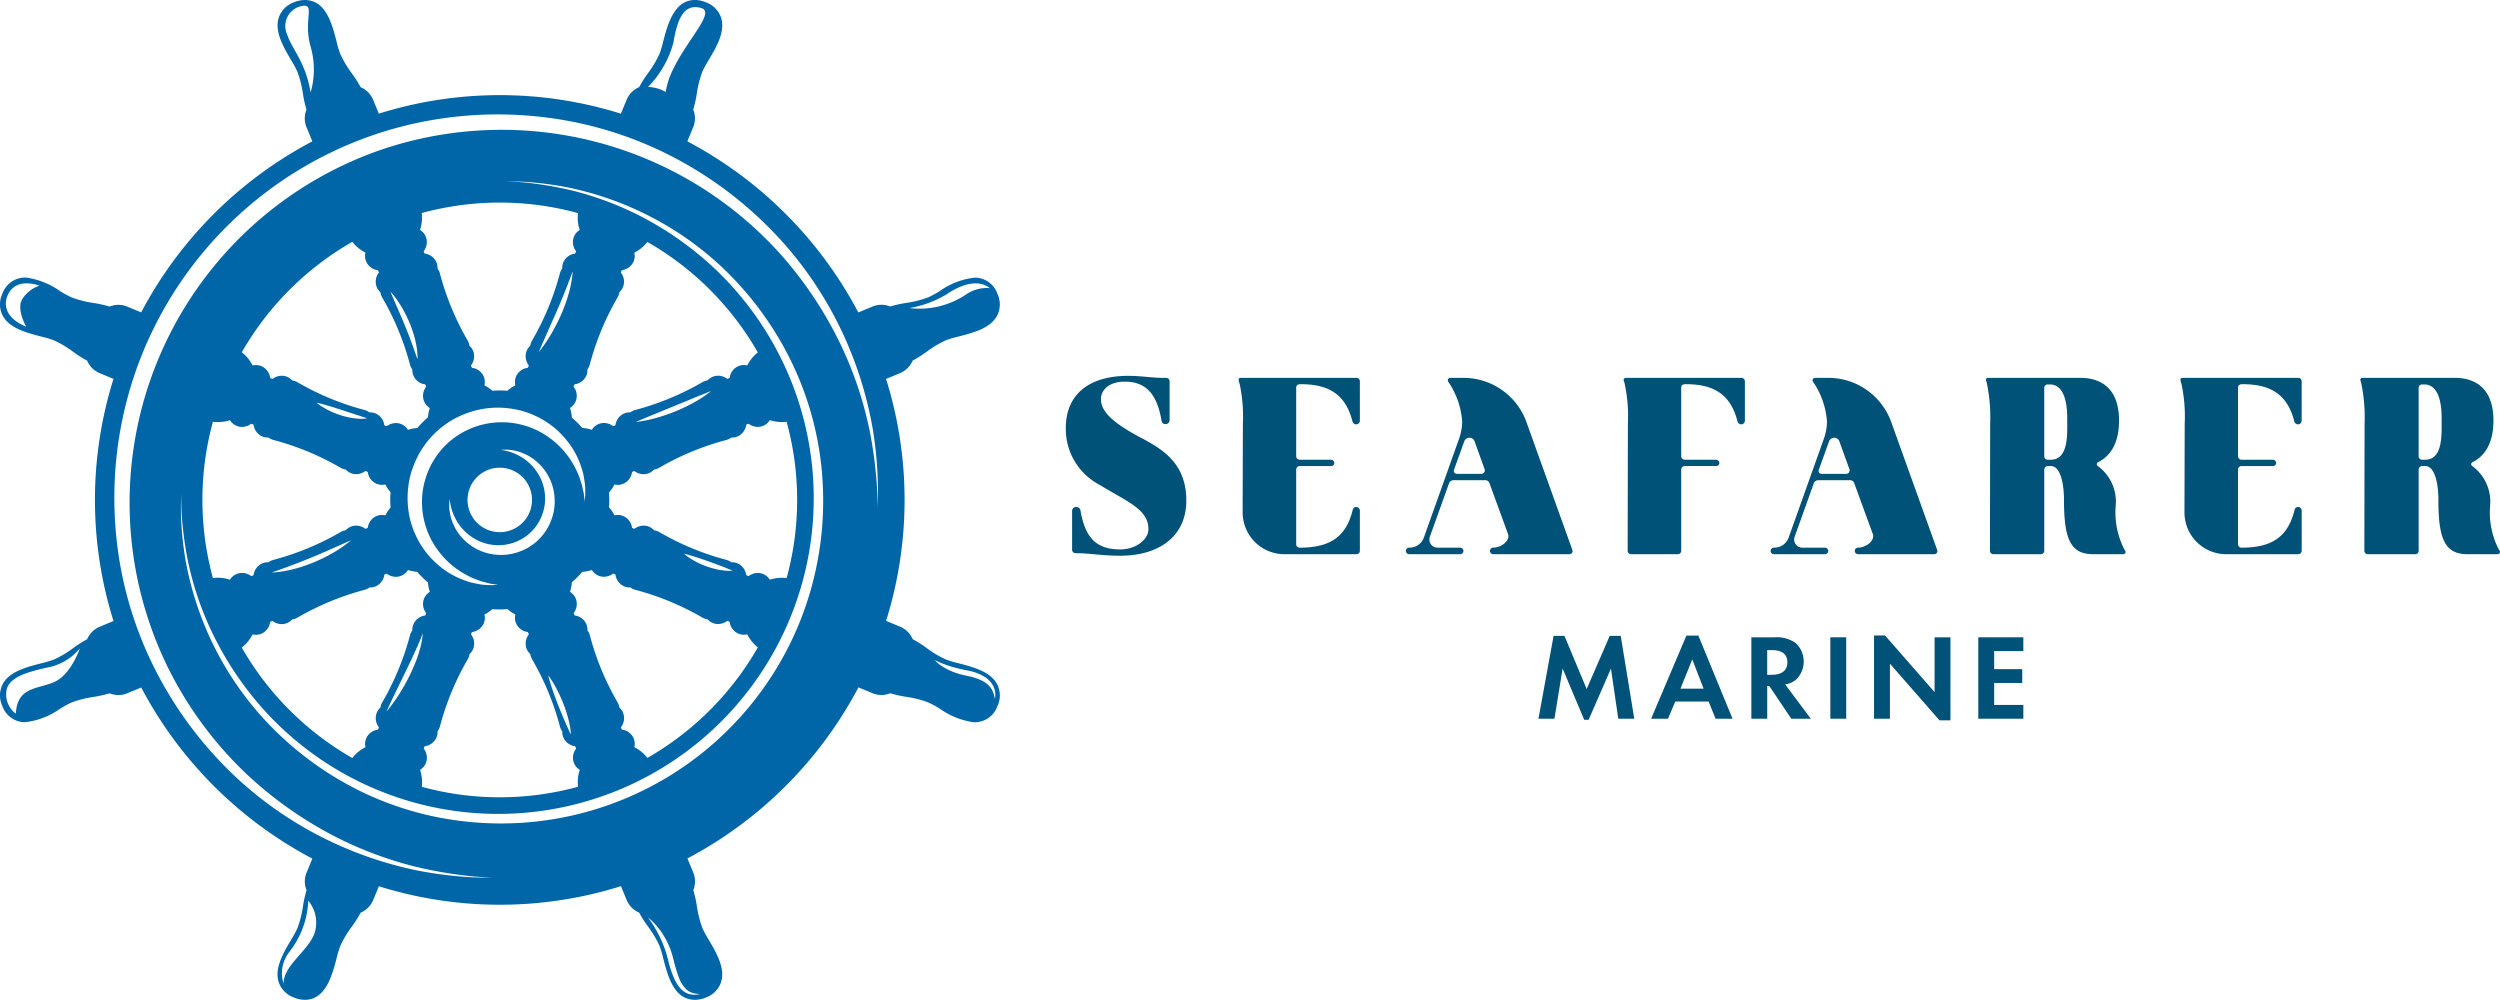 <?xml version="1.0" encoding="UTF-8"?> <svg xmlns="http://www.w3.org/2000/svg" id="Layer_1" data-name="Layer 1" viewBox="0 0 222.275 88.931"><g><path id="logoMark" d="M85.217,58.969a9.848,9.848,0,0,1-1.095-.325A9.235,9.235,0,0,1,82.379,57.61a10.788,10.788,0,0,0-1.236-.785,2.083,2.083,0,0,0-1.115-1.108l-1.245-.516a35.984,35.984,0,0,0-.003-21.511l1.246-.516a2.083,2.083,0,0,0,1.115-1.108,10.792,10.792,0,0,0,1.236-.785A9.238,9.238,0,0,1,84.12,30.245a9.66,9.66,0,0,1,1.101-.324c1.349-.347,2.878-.741,3.46-1.907a2.21,2.21,0,0,0,.001-1.893,2.139,2.139,0,0,0-1.992-1.438,6.589,6.589,0,0,0-3.147,1.204,9.835,9.835,0,0,1-1.004.544,9.237,9.237,0,0,1-1.964.501,10.787,10.787,0,0,0-1.429.319,2.085,2.085,0,0,0-.74-.153,2.058,2.058,0,0,0-.833.158l-1.26.522a36.386,36.386,0,0,0-15.2-15.21l.518-1.251a2.082,2.082,0,0,0,.005-1.572,10.819,10.819,0,0,0,.319-1.43,9.238,9.238,0,0,1,.501-1.964,9.675,9.675,0,0,1,.55-1.008c.709-1.199,1.511-2.558,1.098-3.795A2.21,2.21,0,0,0,62.767.208a2.58,2.58,0,0,0-.934-.208c-1.896-.037-2.479,2.197-2.864,3.676a9.85,9.85,0,0,1-.325,1.095,9.239,9.239,0,0,1-1.035,1.743,10.811,10.811,0,0,0-.785,1.236,2.083,2.083,0,0,0-1.108,1.115l-.514,1.242a35.977,35.977,0,0,0-21.518-.005L33.172,8.868a2.083,2.083,0,0,0-1.108-1.115,10.779,10.779,0,0,0-.785-1.236,9.242,9.242,0,0,1-1.035-1.743,9.649,9.649,0,0,1-.324-1.101C29.525,2.138,28.984.037,27.148.001A2.56,2.56,0,0,0,26.119.211,2.196,2.196,0,0,0,24.793,1.54c-.415,1.236.386,2.603,1.093,3.809a9.842,9.842,0,0,1,.544,1.004,9.236,9.236,0,0,1,.501,1.964,10.793,10.793,0,0,0,.319,1.43,2.082,2.082,0,0,0,.005,1.573l.516,1.246a36.382,36.382,0,0,0-15.22,15.207l-1.235-.512a2.061,2.061,0,0,0-.752-.158,2.084,2.084,0,0,0-.821.152,10.819,10.819,0,0,0-1.429-.319,9.225,9.225,0,0,1-1.964-.501,9.607,9.607,0,0,1-1.007-.55,6.824,6.824,0,0,0-3.038-1.208A2.143,2.143,0,0,0,.207,26.127,2.197,2.197,0,0,0,.209,28.005c.581,1.168,2.114,1.568,3.466,1.921a9.768,9.768,0,0,1,1.095.325,9.229,9.229,0,0,1,1.743,1.034A10.796,10.796,0,0,0,7.75,32.07a2.084,2.084,0,0,0,1.115,1.108l1.226.508a35.976,35.976,0,0,0-.001,21.529l-1.224.507A2.083,2.083,0,0,0,7.752,56.83a10.8,10.8,0,0,0-1.237.786A9.228,9.228,0,0,1,4.772,58.65a9.627,9.627,0,0,1-1.101.324c-1.349.347-2.878.741-3.46,1.907A2.21,2.21,0,0,0,.21,62.774a2.139,2.139,0,0,0,1.992,1.438,6.59,6.59,0,0,0,3.147-1.204,9.815,9.815,0,0,1,1.004-.544,9.235,9.235,0,0,1,1.964-.501,10.788,10.788,0,0,0,1.43-.319,2.089,2.089,0,0,0,.739.153,2.06,2.06,0,0,0,.833-.158l1.238-.513A36.378,36.378,0,0,0,27.772,76.341L27.26,77.578a2.082,2.082,0,0,0-.005,1.572,10.75,10.75,0,0,0-.319,1.43,9.232,9.232,0,0,1-.501,1.964,9.665,9.665,0,0,1-.55,1.008c-.708,1.199-1.511,2.558-1.098,3.795a2.209,2.209,0,0,0,1.338,1.339,2.58,2.58,0,0,0,.934.208c1.896.037,2.479-2.197,2.864-3.676a9.826,9.826,0,0,1,.325-1.095A9.227,9.227,0,0,1,31.284,82.38a10.786,10.786,0,0,0,.785-1.237,2.082,2.082,0,0,0,1.108-1.115l.509-1.23a35.986,35.986,0,0,0,21.522-.008l.512,1.236A2.083,2.083,0,0,0,56.83,81.142a10.733,10.733,0,0,0,.784,1.236,9.238,9.238,0,0,1,1.034,1.743,9.652,9.652,0,0,1,.324,1.101c.395,1.534.936,3.636,2.772,3.672a2.559,2.559,0,0,0,1.028-.21A2.197,2.197,0,0,0,64.1,87.354c.415-1.236-.386-2.603-1.093-3.809a9.836,9.836,0,0,1-.544-1.004,9.233,9.233,0,0,1-.501-1.964,10.809,10.809,0,0,0-.319-1.43,2.083,2.083,0,0,0-.005-1.572l-.519-1.252A36.381,36.381,0,0,0,76.324,61.114l1.253.519a2.066,2.066,0,0,0,1.573.005,10.774,10.774,0,0,0,1.43.319,9.239,9.239,0,0,1,1.964.501,9.656,9.656,0,0,1,1.008.55,6.821,6.821,0,0,0,3.038,1.208,2.143,2.143,0,0,0,2.097-1.448,2.197,2.197,0,0,0-.002-1.878C88.102,59.722,86.57,59.322,85.217,58.969ZM84.141,26.181c1.574-1.077,2.967-1.281,3.864-.562a3.225,3.225,0,0,0-2.102.556,7.438,7.438,0,0,1-5.042,1.216A9.553,9.553,0,0,0,84.141,26.181Zm-81.81,2.862C.563,28.332.247,27.151.714,26.184c.774-1.602,2.783-.782,2.783-.782A2.892,2.892,0,0,0,2.063,26.47C1.348,27.372,2.331,29.044,2.331,29.044ZM4.788,60.654c-1.526.647-3.254.414-3.38,2.801a2.142,2.142,0,0,1-.814-2.157C.886,60.2,2.361,59.777,4.11,59.369a4.908,4.908,0,0,0,2.986-1.716S6.314,60.007,4.788,60.654ZM59.876,3.773c.338-2.025.904-3.511,2.479-3.058S59.616,4.873,59.193,8.18a3.371,3.371,0,0,0-1.574-.449A8.941,8.941,0,0,0,59.876,3.773ZM27.62,8.211c-.484-2.757-1.574-3.666-2.102-5.168a1.821,1.821,0,0,1,1.026-2.43c1.728-.534.318,1.052,1.095,3.606A7.379,7.379,0,0,1,27.62,8.211ZM27.95,83.021c-.629,1.601-2.713,2.785-2.745,4.427a3.085,3.085,0,0,1,.533-2.827A7.912,7.912,0,0,0,27.41,80.084,3.055,3.055,0,0,1,27.95,83.021Zm33.517,5.221a1.719,1.719,0,0,0,.404.103,3.215,3.215,0,0,0,.375.035l-.097.019a1.459,1.459,0,0,1-.281.039,1.86,1.86,0,0,1-.449-.025,1.456,1.456,0,0,1-.557-.224,1.9,1.9,0,0,1-.514-.494,3.584,3.584,0,0,1-.395-.671,9.706,9.706,0,0,1-.526-1.557c-.067-.27-.128-.526-.21-.775-.08-.249-.162-.495-.258-.726a10.937,10.937,0,0,0-.598-1.24c-.201-.352-.379-.645-.52-.839-.137-.197-.221-.307-.221-.307a2.974,2.974,0,0,1,.291.246,6.558,6.558,0,0,1,.677.748,6.936,6.936,0,0,1,.754,1.221,6.316,6.316,0,0,1,.312.752c.093.262.164.54.235.801A14.393,14.393,0,0,0,60.34,86.86a2.797,2.797,0,0,0,.686,1.11A1.554,1.554,0,0,0,61.467,88.243ZM71.326,54.74A28.64,28.64,0,0,1,41.589,73.06a28.039,28.039,0,0,1-10.843-3.395,29.011,29.011,0,0,1-7.883-6.417,28.142,28.142,0,0,1-4.525-7.288,28.444,28.444,0,0,1-1.871-6.334,29.776,29.776,0,0,1-.386-4.228l.015-1.501.037,1.499a32.26,32.26,0,0,0,.517,4.196,28.173,28.173,0,0,0,2.013,6.224,29.157,29.157,0,0,0,4.605,7.079A28.062,28.062,0,0,0,69.54,32.065,28.394,28.394,0,0,0,63.691,24.02a29.14,29.14,0,0,0-6.894-4.878,28.172,28.172,0,0,0-6.141-2.254,32.256,32.256,0,0,0-4.172-.68l-1.497-.095,1.5.044a29.786,29.786,0,0,1,4.21.551,28.447,28.447,0,0,1,6.255,2.117A28.163,28.163,0,0,1,64.059,23.63a29.015,29.015,0,0,1,6.104,8.128,28.06,28.06,0,0,1,2.97,10.962A28.979,28.979,0,0,1,71.326,54.74ZM32.55,23.239a1.301,1.301,0,0,0,1.045.783.63.63,0,0,1,.089.215,1.309,1.309,0,0,0-.185,1.293,1.231,1.231,0,0,0,.319.449,1.32,1.32,0,0,0,.168.477,24.162,24.162,0,0,1,2.461,5.945,1.326,1.326,0,0,0,.216.453,1.231,1.231,0,0,0,.092.536,1.302,1.302,0,0,0,1.046.783.633.633,0,0,1,.054.103.648.648,0,0,1,.035.112,1.309,1.309,0,0,0-.185,1.293,1.26,1.26,0,0,0,.509.594,3.461,3.461,0,0,0-.163.823,9.817,9.817,0,0,0-.947.955,3.472,3.472,0,0,0-.834.162,1.258,1.258,0,0,0-.592-.507,1.245,1.245,0,0,0-.453-.095,1.357,1.357,0,0,0-.839.28.651.651,0,0,1-.113-.035.642.642,0,0,1-.103-.055,1.309,1.309,0,0,0-.783-1.045,1.223,1.223,0,0,0-.447-.093c-.03-.001-.06,0-.09.001a1.359,1.359,0,0,0-.462-.219,24.168,24.168,0,0,1-5.944-2.463,1.287,1.287,0,0,0-.468-.163,1.245,1.245,0,0,0-.903-.413,1.358,1.358,0,0,0-.839.28.647.647,0,0,1-.112-.035.655.655,0,0,1-.103-.055,1.309,1.309,0,0,0-.783-1.045,1.242,1.242,0,0,0-.453-.095,1.274,1.274,0,0,0-.325.036,3.437,3.437,0,0,0-.96-1.172,26.462,26.462,0,0,1,9.826-9.821,3.471,3.471,0,0,0,1.167.957A1.259,1.259,0,0,0,32.55,23.239Zm2.161,2.693a6.257,6.257,0,0,1,.641.809,9.961,9.961,0,0,1,.553.901,12.005,12.005,0,0,1,.523,1.094,10.206,10.206,0,0,1,.396,1.149A7.607,7.607,0,0,1,37.05,30.922a5.379,5.379,0,0,1,.069.747c.003.181.004.284.004.284l-.098-.267c-.055-.171-.14-.411-.242-.698-.103-.286-.221-.619-.358-.971-.062-.178-.141-.357-.211-.542-.069-.186-.148-.371-.226-.556-.147-.375-.313-.742-.459-1.092-.152-.348-.293-.674-.415-.952C34.872,26.31,34.711,25.933,34.711,25.933Zm2.786-6.99A26.308,26.308,0,0,1,51.39,18.948a3.467,3.467,0,0,0,.151,1.498,1.258,1.258,0,0,0-.51.593,1.309,1.309,0,0,0,.185,1.293.637.637,0,0,1-.034.112.645.645,0,0,1-.055.104,1.311,1.311,0,0,0-1.045.783,1.23,1.23,0,0,0-.092.538,1.357,1.357,0,0,0-.218.461,24.159,24.159,0,0,1-2.463,5.944,1.288,1.288,0,0,0-.164.468,1.237,1.237,0,0,0-.318.45,1.308,1.308,0,0,0,.186,1.293.657.657,0,0,1-.035.112.635.635,0,0,1-.055.103,1.311,1.311,0,0,0-1.045.783,1.26,1.26,0,0,0-.059.778,3.463,3.463,0,0,0-.71.478c-.167-.012-.327-.02-.485-.023-.267-.005-.541.003-.842.026a3.479,3.479,0,0,0-.712-.478,1.259,1.259,0,0,0-.059-.78,1.3,1.3,0,0,0-1.045-.783.638.638,0,0,1-.055-.103.631.631,0,0,1-.034-.111,1.309,1.309,0,0,0,.185-1.293,1.233,1.233,0,0,0-.319-.449,1.323,1.323,0,0,0-.168-.477A24.163,24.163,0,0,1,39.115,24.32a1.329,1.329,0,0,0-.216-.453,1.23,1.23,0,0,0-.093-.537,1.3,1.3,0,0,0-1.045-.783.628.628,0,0,1-.089-.215,1.31,1.31,0,0,0,.185-1.292,1.259,1.259,0,0,0-.51-.595A3.469,3.469,0,0,0,37.497,18.942Zm17.707,5.293a.66.66,0,0,1,.035-.112.634.634,0,0,1,.055-.103,1.311,1.311,0,0,0,1.045-.783,1.248,1.248,0,0,0,.058-.773,3.436,3.436,0,0,0,1.163-.952,26.466,26.466,0,0,1,9.819,9.821,3.464,3.464,0,0,0-.943,1.158,1.298,1.298,0,0,0-.277-.036,1.243,1.243,0,0,0-.503.095,1.309,1.309,0,0,0-.783,1.045.627.627,0,0,1-.214.089,1.356,1.356,0,0,0-.791-.28,1.246,1.246,0,0,0-.953.413,1.325,1.325,0,0,0-.476.168,24.161,24.161,0,0,1-5.945,2.461,1.323,1.323,0,0,0-.454.216L56,36.663a1.227,1.227,0,0,0-.496.093,1.309,1.309,0,0,0-.783,1.045.624.624,0,0,1-.103.054.637.637,0,0,1-.11.034,1.357,1.357,0,0,0-.791-.28,1.241,1.241,0,0,0-1.093.605,3.459,3.459,0,0,0-.852-.167,9.832,9.832,0,0,0-.928-.92,3.461,3.461,0,0,0-.166-.859,1.259,1.259,0,0,0,.508-.591A1.308,1.308,0,0,0,51,34.386a.626.626,0,0,1,.034-.112.633.633,0,0,1,.055-.104,1.311,1.311,0,0,0,1.045-.783,1.233,1.233,0,0,0,.092-.537,1.361,1.361,0,0,0,.218-.462,24.168,24.168,0,0,1,2.463-5.944,1.29,1.29,0,0,0,.164-.468,1.239,1.239,0,0,0,.318-.45A1.309,1.309,0,0,0,55.204,24.235Zm1.138,41.42a1.301,1.301,0,0,0-1.045-.783.633.633,0,0,1-.054-.103.64.64,0,0,1-.035-.112,1.309,1.309,0,0,0,.185-1.293,1.235,1.235,0,0,0-.319-.449,1.32,1.32,0,0,0-.168-.477,24.174,24.174,0,0,1-2.461-5.945,1.319,1.319,0,0,0-.216-.453,1.233,1.233,0,0,0-.092-.536,1.301,1.301,0,0,0-1.045-.783.641.641,0,0,1-.054-.103.655.655,0,0,1-.035-.112,1.309,1.309,0,0,0,.185-1.293A1.256,1.256,0,0,0,50.68,52.62a3.458,3.458,0,0,0,.164-.843,9.822,9.822,0,0,0,.923-.934,3.484,3.484,0,0,0,.859-.165,1.24,1.24,0,0,0,1.041.602,1.357,1.357,0,0,0,.839-.28.637.637,0,0,1,.112.035.658.658,0,0,1,.103.055,1.309,1.309,0,0,0,.783,1.045,1.226,1.226,0,0,0,.447.093c.03.001.06,0,.09-.002a1.355,1.355,0,0,0,.462.219,24.173,24.173,0,0,1,5.944,2.463,1.285,1.285,0,0,0,.468.163,1.244,1.244,0,0,0,.903.412,1.357,1.357,0,0,0,.839-.28.646.646,0,0,1,.112.035.635.635,0,0,1,.103.055,1.308,1.308,0,0,0,.783,1.045,1.241,1.241,0,0,0,.453.095,1.278,1.278,0,0,0,.327-.036,3.465,3.465,0,0,0,.945,1.16,26.462,26.462,0,0,1-9.817,9.827,3.473,3.473,0,0,0-1.163-.951A1.259,1.259,0,0,0,56.342,65.655Zm-4.947,4.295a26.309,26.309,0,0,1-13.894.007,3.465,3.465,0,0,0-.15-1.51,1.259,1.259,0,0,0,.51-.593,1.308,1.308,0,0,0-.186-1.292.659.659,0,0,1,.035-.112.646.646,0,0,1,.055-.103,1.311,1.311,0,0,0,1.045-.783,1.227,1.227,0,0,0,.092-.538,1.355,1.355,0,0,0,.219-.462,24.165,24.165,0,0,1,2.463-5.944,1.284,1.284,0,0,0,.164-.468,1.238,1.238,0,0,0,.318-.449,1.31,1.31,0,0,0-.185-1.293.628.628,0,0,1,.089-.215,1.312,1.312,0,0,0,1.045-.783,1.248,1.248,0,0,0,.056-.777,3.46,3.46,0,0,0,.705-.472c.163.012.318.019.468.022.276.005.559-.004.87-.028a3.477,3.477,0,0,0,.708.475,1.26,1.26,0,0,0,.059.78,1.3,1.3,0,0,0,1.045.783.658.658,0,0,1,.054.103.633.633,0,0,1,.035.112,1.309,1.309,0,0,0-.185,1.293,1.236,1.236,0,0,0,.319.449,1.321,1.321,0,0,0,.168.478,24.17,24.17,0,0,1,2.461,5.944,1.325,1.325,0,0,0,.216.453,1.228,1.228,0,0,0,.093.537,1.3,1.3,0,0,0,1.045.783.632.632,0,0,1,.054.103.649.649,0,0,1,.035.112,1.309,1.309,0,0,0-.185,1.293,1.258,1.258,0,0,0,.51.594A3.465,3.465,0,0,0,51.395,69.951ZM33.688,64.659a.658.658,0,0,1-.034.112.641.641,0,0,1-.055.104,1.311,1.311,0,0,0-1.045.783,1.258,1.258,0,0,0-.06.774,3.433,3.433,0,0,0-1.171.964,26.462,26.462,0,0,1-9.827-9.82,3.466,3.466,0,0,0,.961-1.173,1.312,1.312,0,0,0,.278.036,1.243,1.243,0,0,0,.503-.095,1.309,1.309,0,0,0,.783-1.045.639.639,0,0,1,.103-.055.646.646,0,0,1,.11-.034,1.355,1.355,0,0,0,.791.28,1.246,1.246,0,0,0,.953-.413,1.323,1.323,0,0,0,.476-.168A24.167,24.167,0,0,1,32.4,52.447a1.324,1.324,0,0,0,.454-.217l.039.001a1.223,1.223,0,0,0,.496-.093,1.309,1.309,0,0,0,.783-1.045.635.635,0,0,1,.103-.054.642.642,0,0,1,.11-.034,1.356,1.356,0,0,0,.791.28,1.242,1.242,0,0,0,.503-.095,1.26,1.26,0,0,0,.593-.51,3.473,3.473,0,0,0,.817.163,9.794,9.794,0,0,0,.962.951,3.458,3.458,0,0,0,.164.83,1.26,1.26,0,0,0-.51.592,1.309,1.309,0,0,0,.185,1.293.634.634,0,0,1-.089.215,1.312,1.312,0,0,0-1.045.783,1.23,1.23,0,0,0-.092.538,1.363,1.363,0,0,0-.218.461,24.159,24.159,0,0,1-2.463,5.944,1.289,1.289,0,0,0-.164.468,1.236,1.236,0,0,0-.318.45A1.309,1.309,0,0,0,33.688,64.659ZM24.157,50.897l.313-.106c.2-.063.479-.171.815-.29.67-.243,1.554-.579,2.427-.942.439-.176.87-.369,1.279-.542l1.112-.494.793-.349c.192-.084.306-.127.306-.127s-.092.079-.259.207c-.17.123-.404.318-.709.51-.299.204-.663.416-1.06.632-.399.213-.837.416-1.28.605-.449.176-.9.347-1.336.471a11.239,11.239,0,0,1-1.201.292c-.356.068-.658.094-.867.117C24.278,50.899,24.157,50.897,24.157,50.897ZM48.295,37.339a7.605,7.605,0,0,1,2.143,1.879,7.103,7.103,0,0,1,1.159,2.073,7.19,7.19,0,0,1,.281.94c.058.297.092.572.132.817a6.966,6.966,0,0,1,.01,1.148c-.017.262-.026.401-.026.401l-.051-.399c-.021-.129-.027-.289-.072-.472-.041-.182-.088-.392-.14-.627-.076-.228-.151-.482-.249-.75a8.89,8.89,0,0,0-.385-.837,7.411,7.411,0,0,0-1.278-1.754,7.603,7.603,0,0,0-2.034-1.48,7.322,7.322,0,0,0-2.645-.716,7.209,7.209,0,0,0-2.905.388,7.035,7.035,0,0,0-4.209,4.047,5.244,5.244,0,0,0-.235.704,5.585,5.585,0,0,0-.164.694,5.944,5.944,0,0,0-.093.766,6.457,6.457,0,0,0-.012.706,7.303,7.303,0,0,0,.613,2.689,7.588,7.588,0,0,0,1.4,2.09,7.396,7.396,0,0,0,1.703,1.345,8.921,8.921,0,0,0,.822.417c.264.109.515.193.74.278l.617.164c.181.052.345.064.473.09l.396.067-.402.011a6.882,6.882,0,0,1-1.147-.055c-.243-.049-.516-.095-.811-.164a7.199,7.199,0,0,1-.928-.318,7.107,7.107,0,0,1-2.025-1.239A7.61,7.61,0,0,1,37.18,48.029a7.714,7.714,0,0,1-.914-3.087,7.524,7.524,0,0,1-.023-.871,6.974,6.974,0,0,1,.062-.825,7.141,7.141,0,0,1,.43-1.743A7.957,7.957,0,0,1,41.79,36.64a7.93,7.93,0,0,1,3.437-.336A7.689,7.689,0,0,1,48.295,37.339Zm-.387-6.051.132-.311.353-.81c.294-.664.686-1.549,1.078-2.434.387-.884.75-1.776,1.012-2.454.126-.34.246-.622.31-.825.072-.201.121-.316.121-.316s-.006.123-.03.337a8.841,8.841,0,0,1-.137.882,11.251,11.251,0,0,1-.327,1.217c-.138.441-.321.897-.51,1.35-.201.448-.411.891-.634,1.294-.219.404-.44.772-.642,1.079-.199.309-.388.553-.513.727C47.991,31.196,47.909,31.288,47.909,31.288ZM42.478,48.054a4.309,4.309,0,0,0,1.544.41,4.227,4.227,0,0,0,1.693-.231,4.115,4.115,0,0,0,2.45-2.356,4.396,4.396,0,0,0,.234-.811,3.443,3.443,0,0,0,.056-.45,3.774,3.774,0,0,0,.008-.41,4.296,4.296,0,0,0-.35-1.571,4.478,4.478,0,0,0-.811-1.228A4.375,4.375,0,0,0,46.31,40.61a4.971,4.971,0,0,0-.914-.418,5.415,5.415,0,0,0-.641-.158l-.234-.042.237-.009a3.989,3.989,0,0,1,.679.025,4.345,4.345,0,0,1,1.033.276,4.184,4.184,0,0,1,1.207.727A4.493,4.493,0,0,1,48.75,42.32a4.566,4.566,0,0,1,.551,1.836,4.471,4.471,0,0,1,.015.52,4.115,4.115,0,0,1-.035.489,4.218,4.218,0,0,1-.255,1.041,4.73,4.73,0,0,1-3.015,2.9,4.707,4.707,0,0,1-2.048.196,4.594,4.594,0,0,1-3.094-1.747,4.181,4.181,0,0,1-.679-1.235,4.334,4.334,0,0,1-.235-1.043,4.054,4.054,0,0,1,.002-.679c.012-.154.019-.237.019-.237l.033.235a5.524,5.524,0,0,0,.133.646,4.997,4.997,0,0,0,.383.93,4.384,4.384,0,0,0,.758,1.022A4.485,4.485,0,0,0,42.478,48.054Zm-.909-3.66a2.866,2.866,0,1,1,2.81,2.921A2.869,2.869,0,0,1,41.569,44.394Zm7.663,16.393a13.429,13.429,0,0,1,.848,1.758,11.506,11.506,0,0,1,.564,1.872,5.65,5.65,0,0,1,.116.889s-.165-.322-.377-.806c-.217-.483-.488-1.129-.747-1.781-.255-.653-.494-1.315-.653-1.822-.162-.505-.241-.858-.241-.858A6.957,6.957,0,0,1,49.231,60.787ZM34.507,62.949c.088-.191.215-.463.366-.79.313-.643.729-1.501,1.146-2.359.206-.428.412-.856.605-1.258l.504-1.109c.133-.33.268-.601.333-.799.076-.196.127-.307.127-.307a7.463,7.463,0,0,1-.2,1.195,11.817,11.817,0,0,1-.376,1.183c-.16.425-.356.867-.564,1.303-.217.431-.44.86-.674,1.247-.228.39-.459.744-.666,1.041s-.396.534-.524.702c-.131.166-.213.256-.213.256ZM60.82,49.231s.289.065.7.191c.412.124.949.306,1.482.493.531.192,1.061.387,1.46.545l.484.197c.117.051.184.085.184.085a3.601,3.601,0,0,1-.733-.016,5.382,5.382,0,0,1-.737-.123,7.45,7.45,0,0,1-.82-.238,7.335,7.335,0,0,1-1.436-.695A3.945,3.945,0,0,1,60.82,49.231Zm5.742,1.987a.627.627,0,0,1-.112-.035.64.64,0,0,1-.104-.055,1.309,1.309,0,0,0-.783-1.045,1.224,1.224,0,0,0-.447-.093c-.03-.001-.06,0-.09.001a1.36,1.36,0,0,0-.462-.219,24.169,24.169,0,0,1-5.944-2.463,1.283,1.283,0,0,0-.468-.163,1.245,1.245,0,0,0-.903-.412,1.357,1.357,0,0,0-.839.28.629.629,0,0,1-.216-.089,1.309,1.309,0,0,0-.783-1.045,1.242,1.242,0,0,0-.453-.095,1.276,1.276,0,0,0-.325.036,3.462,3.462,0,0,0-.486-.72c.012-.16.019-.313.022-.46.005-.268-.003-.543-.026-.844a3.463,3.463,0,0,0,.49-.724,1.294,1.294,0,0,0,.275.035,1.242,1.242,0,0,0,.503-.094,1.309,1.309,0,0,0,.783-1.045.632.632,0,0,1,.214-.089,1.356,1.356,0,0,0,.791.28,1.245,1.245,0,0,0,.953-.413,1.325,1.325,0,0,0,.476-.168,24.168,24.168,0,0,1,5.945-2.461,1.322,1.322,0,0,0,.454-.216l.04.002a1.229,1.229,0,0,0,.496-.093,1.309,1.309,0,0,0,.783-1.045.626.626,0,0,1,.214-.089,1.355,1.355,0,0,0,.791.279,1.239,1.239,0,0,0,.503-.095,1.258,1.258,0,0,0,.592-.508,3.474,3.474,0,0,0,1.493.15,26.308,26.308,0,0,1,.002,13.89c-.113-.013-.227-.021-.341-.023a3.494,3.494,0,0,0-1.158.172,1.24,1.24,0,0,0-1.041-.601A1.358,1.358,0,0,0,66.562,51.218ZM56.549,37.511s.104-.048.287-.125l.755-.321,2.285-.936c.831-.336,1.657-.681,2.283-.937l.761-.306c.185-.074.294-.111.294-.111s-.088.073-.248.192c-.162.116-.389.291-.68.469a11.568,11.568,0,0,1-1.014.577c-.379.198-.794.383-1.214.558a15.354,15.354,0,0,1-2.383.755c-.332.078-.617.115-.812.15C56.663,37.504,56.549,37.511,56.549,37.511Zm-23.91-.308s-.075.01-.208.02a3.691,3.691,0,0,1-.548.003,5.334,5.334,0,0,1-.765-.097,7.428,7.428,0,0,1-.855-.218,7.51,7.51,0,0,1-1.501-.675,4.098,4.098,0,0,1-.617-.435s.299.063.725.184c.428.119.984.296,1.539.471.554.182,1.109.364,1.524.5l.509.172C32.568,37.173,32.639,37.203,32.639,37.203ZM22.33,37.677a.631.631,0,0,1,.216.089,1.309,1.309,0,0,0,.783,1.045,1.229,1.229,0,0,0,.447.093c.03.001.06,0,.09-.002a1.359,1.359,0,0,0,.462.219,24.17,24.17,0,0,1,5.944,2.463,1.28,1.28,0,0,0,.468.163,1.244,1.244,0,0,0,.903.412,1.357,1.357,0,0,0,.839-.28.632.632,0,0,1,.216.089,1.309,1.309,0,0,0,.783,1.045,1.243,1.243,0,0,0,.453.094,1.27,1.27,0,0,0,.326-.036,3.468,3.468,0,0,0,.462.693c-.013.169-.02.333-.024.493-.005.275.004.557.028.866a3.469,3.469,0,0,0-.466.697,1.305,1.305,0,0,0-.277-.035h0a1.244,1.244,0,0,0-.503.095,1.309,1.309,0,0,0-.783,1.045.627.627,0,0,1-.214.089,1.356,1.356,0,0,0-.791-.28h0a1.246,1.246,0,0,0-.953.413,1.326,1.326,0,0,0-.476.168,24.158,24.158,0,0,1-5.944,2.461,1.325,1.325,0,0,0-.454.216l-.04-.001a1.225,1.225,0,0,0-.496.093,1.309,1.309,0,0,0-.783,1.045.629.629,0,0,1-.214.089,1.356,1.356,0,0,0-.791-.28h0a1.242,1.242,0,0,0-.502.095,1.261,1.261,0,0,0-.595.507,3.478,3.478,0,0,0-1.515-.146A26.31,26.31,0,0,1,18.93,37.502a3.512,3.512,0,0,0,1.517-.145,1.26,1.26,0,0,0,.591.506,1.24,1.24,0,0,0,.453.095A1.358,1.358,0,0,0,22.33,37.677Zm55.698,7.429s-.019-.618-.054-1.777a38.814,38.814,0,0,0-.639-4.967A33.338,33.338,0,0,0,74.92,31.006a34.774,34.774,0,0,0-5.475-8.35A33.323,33.323,0,0,0,33.894,13.31a33.199,33.199,0,0,0-19.098,45.76,33.541,33.541,0,0,0,6.884,9.521,34.755,34.755,0,0,0,8.13,5.797,33.35,33.35,0,0,0,7.257,2.7,38.776,38.776,0,0,0,4.938.832l1.774.123L42,78.002a34.865,34.865,0,0,1-4.998-.628,33.774,33.774,0,0,1-7.439-2.482,33.206,33.206,0,0,1-8.466-5.683,34.511,34.511,0,0,1-7.286-9.651,33.436,33.436,0,0,1-3.57-13.046A34.257,34.257,0,0,1,12.366,32.18a34.141,34.141,0,0,1,21.059-20.253,34.224,34.224,0,0,1,14.397-1.566,33.411,33.411,0,0,1,12.905,4.077,34.516,34.516,0,0,1,9.36,7.659,33.182,33.182,0,0,1,5.348,8.682,33.771,33.771,0,0,1,2.189,7.53,34.863,34.863,0,0,1,.432,5.018C78.037,44.487,78.028,45.106,78.028,45.106ZM88.489,61.86a1.862,1.862,0,0,1-.032.299,2.935,2.935,0,0,0-.058-.29,1.961,1.961,0,0,0-.292-.68,2.03,2.03,0,0,0-.764-.649,4.84,4.84,0,0,0-1.119-.398l-.625-.139a5.338,5.338,0,0,1-.612-.177,5.476,5.476,0,0,1-1.027-.467,3.35,3.35,0,0,1-.859-.679,7.727,7.727,0,0,0,.981.421c.298.106.65.214,1.029.313.19.048.388.091.589.135.199.041.421.078.628.131a4.022,4.022,0,0,1,1.227.506,2.044,2.044,0,0,1,.786.875A1.724,1.724,0,0,1,88.489,61.86Z" style="fill: #0066a8"></path><g id="type"><path id="type_PathItem_" data-name="type &lt;PathItem&gt;" d="M95.636,49.184a.307.307,0,0,1-.315-.314V45.433a.355.355,0,0,1,.359-.359h.022a.364.364,0,0,1,.359.292c.427,2.493,1.438,3.482,3.549,3.482,1.415,0,2.471-.898,2.493-1.752.067-1.819-1.999-2.538-4.313-3.976A5.604,5.604,0,0,1,94.76,38.066c0-2.965,2.022-4.65,5.548-4.65,1.28,0,2.134.202,3.369.18a.307.307,0,0,1,.314.314V37.347a.355.355,0,0,1-.359.359.344.344,0,0,1-.359-.292c-.427-2.583-1.55-3.482-3.279-3.482-1.325,0-2.111.696-2.111,1.55,0,1.123,1.078,2.134,3.639,3.482,1.999,1.056,3.953,2.336,3.953,5.548s-2.471,4.897-5.862,4.897C97.86,49.409,96.984,49.184,95.636,49.184Z" style="fill: #005278"></path><path id="type_PathItem_2" data-name="type &lt;PathItem&gt;" d="M110.483,45.545l.022-7.884a13.808,13.808,0,0,0-.292-3.549,1.391,1.391,0,0,1-.09-.359c0-.09.067-.157.225-.157H120.613a.303.303,0,0,1,.292.314v3.482a.326.326,0,0,1-.315.337.344.344,0,0,1-.337-.247c-.629-2.493-2.201-3.324-4.605-3.324-.225,0-.404.067-.404.314v6.11a.318.318,0,0,0,.314.292h2.785a.297.297,0,0,1,.292.292.279.279,0,0,1-.292.27h-2.785a.321.321,0,0,0-.314.315v6.626a.307.307,0,0,0,.314.315c2.74,0,4.133-.988,4.717-3.369a.317.317,0,0,1,.315-.247.326.326,0,0,1,.315.337V48.96a.303.303,0,0,1-.292.315h-6.424A3.715,3.715,0,0,1,110.483,45.545Z" style="fill: #005278"></path><path id="type_CompoundPathItem_" data-name="type &lt;CompoundPathItem&gt;" d="M124.993,48.982a.297.297,0,0,1,.292-.292,1.347,1.347,0,0,0,1.303-.876l3.122-8.76a4.749,4.749,0,0,0,.292-1.572,7.13,7.13,0,0,0-1.213-3.504.299.299,0,0,1-.067-.157.222.222,0,0,1,.202-.225h1.213a5.943,5.943,0,0,1,5.571,3.908l4.066,11.321a.665.665,0,0,1,.045.202.284.284,0,0,1-.314.247h-6.739a.292.292,0,1,1,0-.584c.607,0,1.348-.472,1.348-1.033a.658.658,0,0,0-.045-.202l-1.64-4.492a.392.392,0,0,0-.382-.27h-2.808a.444.444,0,0,0-.404.27l-1.707,4.762a.723.723,0,0,0,.674.966h2.022a.292.292,0,0,1,0,.584h-4.537A.297.297,0,0,1,124.993,48.982Zm6.716-6.851a.309.309,0,0,0,.292-.404l-.898-2.493a.479.479,0,0,0-.449-.315.497.497,0,0,0-.472.337l-.898,2.493c-.067.202.022.382.292.382Z" style="fill: #005278"></path><path id="type_PathItem_3" data-name="type &lt;PathItem&gt;" d="M144.715,48.96l.022-11.298A13.704,13.704,0,0,0,144.423,34a1.207,1.207,0,0,1-.067-.225c0-.112.09-.18.225-.18h10.265a.303.303,0,0,1,.292.314v3.482a.326.326,0,0,1-.315.337.344.344,0,0,1-.337-.247c-.629-2.493-2.201-3.324-4.605-3.324-.225,0-.404.067-.404.314v6.11a.318.318,0,0,0,.315.292h2.785a.297.297,0,0,1,.292.292.279.279,0,0,1-.292.27H149.791a.321.321,0,0,0-.315.315v7.21a.307.307,0,0,1-.315.315h-4.155A.303.303,0,0,1,144.715,48.96Z" style="fill: #005278"></path><path id="type_CompoundPathItem_2" data-name="type &lt;CompoundPathItem&gt;" d="M157.427,48.982a.297.297,0,0,1,.292-.292,1.347,1.347,0,0,0,1.303-.876l3.122-8.76a4.752,4.752,0,0,0,.292-1.572,7.13,7.13,0,0,0-1.213-3.504.299.299,0,0,1-.067-.157.222.222,0,0,1,.202-.225h1.213a5.943,5.943,0,0,1,5.571,3.908l4.066,11.321a.665.665,0,0,1,.045.202.284.284,0,0,1-.314.247H165.199a.292.292,0,1,1,0-.584c.607,0,1.348-.472,1.348-1.033a.658.658,0,0,0-.045-.202l-1.64-4.492a.392.392,0,0,0-.382-.27h-2.808a.444.444,0,0,0-.404.27l-1.707,4.762a.723.723,0,0,0,.674.966h2.022a.292.292,0,0,1,0,.584h-4.537A.297.297,0,0,1,157.427,48.982Zm6.716-6.851a.309.309,0,0,0,.292-.404l-.898-2.493a.479.479,0,0,0-.449-.315.497.497,0,0,0-.472.337l-.898,2.493c-.067.202.022.382.292.382Z" style="fill: #005278"></path><path id="type_CompoundPathItem_3" data-name="type &lt;CompoundPathItem&gt;" d="M176.925,48.96l.022-11.298A14.664,14.664,0,0,0,176.633,34a2.069,2.069,0,0,1-.067-.225.183.183,0,0,1,.202-.18h8.198c1.258,0,3.437.449,3.437,3.796,0,2.156-.876,3.212-1.864,3.706a.192.192,0,0,0-.022.337,3.926,3.926,0,0,1,1.595,3.482,7.167,7.167,0,0,0,.764,3.931.428.428,0,0,1,.112.225.201.201,0,0,1-.202.202h-2.695c-2.044,0-2.583-1.415-2.583-4.874,0-1.101-.225-2.965-1.168-2.965h-.27a.321.321,0,0,0-.314.315v7.21a.307.307,0,0,1-.315.315h-4.2A.307.307,0,0,1,176.925,48.96Zm5.413-8.086c1.348,0,1.46-1.662,1.46-2.853V37.19c0-1.19-.202-3.01-1.55-3.01h-.202a.303.303,0,0,0-.292.315V40.559a.315.315,0,0,0,.27.315Z" style="fill: #005278"></path><path id="type_PathItem_4" data-name="type &lt;PathItem&gt;" d="M194.22,45.545l.022-7.884a13.808,13.808,0,0,0-.292-3.549,1.387,1.387,0,0,1-.09-.359c0-.09.067-.157.225-.157H204.35a.303.303,0,0,1,.292.314v3.482a.326.326,0,0,1-.314.337.344.344,0,0,1-.337-.247c-.629-2.493-2.201-3.324-4.605-3.324-.225,0-.404.067-.404.314v6.11a.318.318,0,0,0,.315.292h2.785a.297.297,0,0,1,.292.292.279.279,0,0,1-.292.27h-2.785a.321.321,0,0,0-.315.315v6.626a.307.307,0,0,0,.315.315c2.74,0,4.133-.988,4.717-3.369a.317.317,0,0,1,.315-.247.326.326,0,0,1,.314.337V48.96a.303.303,0,0,1-.292.315h-6.424A3.715,3.715,0,0,1,194.22,45.545Z" style="fill: #005278"></path><path id="type_CompoundPathItem_4" data-name="type &lt;CompoundPathItem&gt;" d="M210.213,48.96l.022-11.298A14.656,14.656,0,0,0,209.921,34a2.092,2.092,0,0,1-.067-.225.183.183,0,0,1,.202-.18h8.198c1.258,0,3.437.449,3.437,3.796,0,2.156-.876,3.212-1.864,3.706a.192.192,0,0,0-.022.337,3.926,3.926,0,0,1,1.595,3.482,7.168,7.168,0,0,0,.764,3.931.428.428,0,0,1,.112.225.201.201,0,0,1-.202.202h-2.695c-2.044,0-2.583-1.415-2.583-4.874,0-1.101-.225-2.965-1.168-2.965h-.27a.321.321,0,0,0-.315.315v7.21a.307.307,0,0,1-.314.315h-4.2A.307.307,0,0,1,210.213,48.96Zm5.413-8.086c1.348,0,1.46-1.662,1.46-2.853V37.19c0-1.19-.202-3.01-1.55-3.01h-.202a.303.303,0,0,0-.292.315V40.559a.315.315,0,0,0,.27.315Z" style="fill: #005278"></path><polygon id="type_PathItem_5" data-name="type &lt;PathItem&gt;" points="138.13 56.533 139.095 56.533 141.071 61.264 143.122 56.533 144.098 56.533 145.303 63.901 143.881 63.901 143.23 59.441 141.244 63.999 140.853 63.999 138.933 59.441 138.206 63.901 136.784 63.901 138.13 56.533" style="fill: #005278"></polygon><path id="type_CompoundPathItem_5" data-name="type &lt;CompoundPathItem&gt;" d="M148.951,62.371l-.651,1.53h-1.498l3.136-7.39h1.063l3.038,7.39h-1.509l-.618-1.53Zm1.509-3.744-1.053,2.604h2.062Z" style="fill: #005278"></path><path id="type_CompoundPathItem_6" data-name="type &lt;CompoundPathItem&gt;" d="M160.998,63.901H159.262l-1.953-2.908h-.185v2.908h-1.411v-7.238h2.095a2.878,2.878,0,0,1,1.845.51,2.243,2.243,0,0,1,.065,3.223,1.94,1.94,0,0,1-.998.456Zm-3.462-3.907c.89,0,1.378-.391,1.378-1.107s-.467-1.085-1.357-1.085h-.434v2.192Z" style="fill: #005278"></path><rect id="type_PathItem_6" data-name="type &lt;PathItem&gt;" x="162.736" y="56.663" width="1.411" height="7.238" style="fill: #005278"></rect><polygon id="type_PathItem_7" data-name="type &lt;PathItem&gt;" points="166.621 56.5 167.598 56.5 172.004 61.535 172.004 56.663 173.414 56.663 173.414 64.043 172.438 64.043 168.032 59.007 168.032 63.901 166.621 63.901 166.621 56.5" style="fill: #005278"></polygon><polygon id="type_PathItem_8" data-name="type &lt;PathItem&gt;" points="177.301 57.889 177.301 59.495 179.797 59.495 179.797 60.722 177.301 60.722 177.301 62.675 179.895 62.675 179.895 63.901 175.891 63.901 175.891 56.663 179.895 56.663 179.895 57.889 177.301 57.889" style="fill: #005278"></polygon></g></g></svg> 